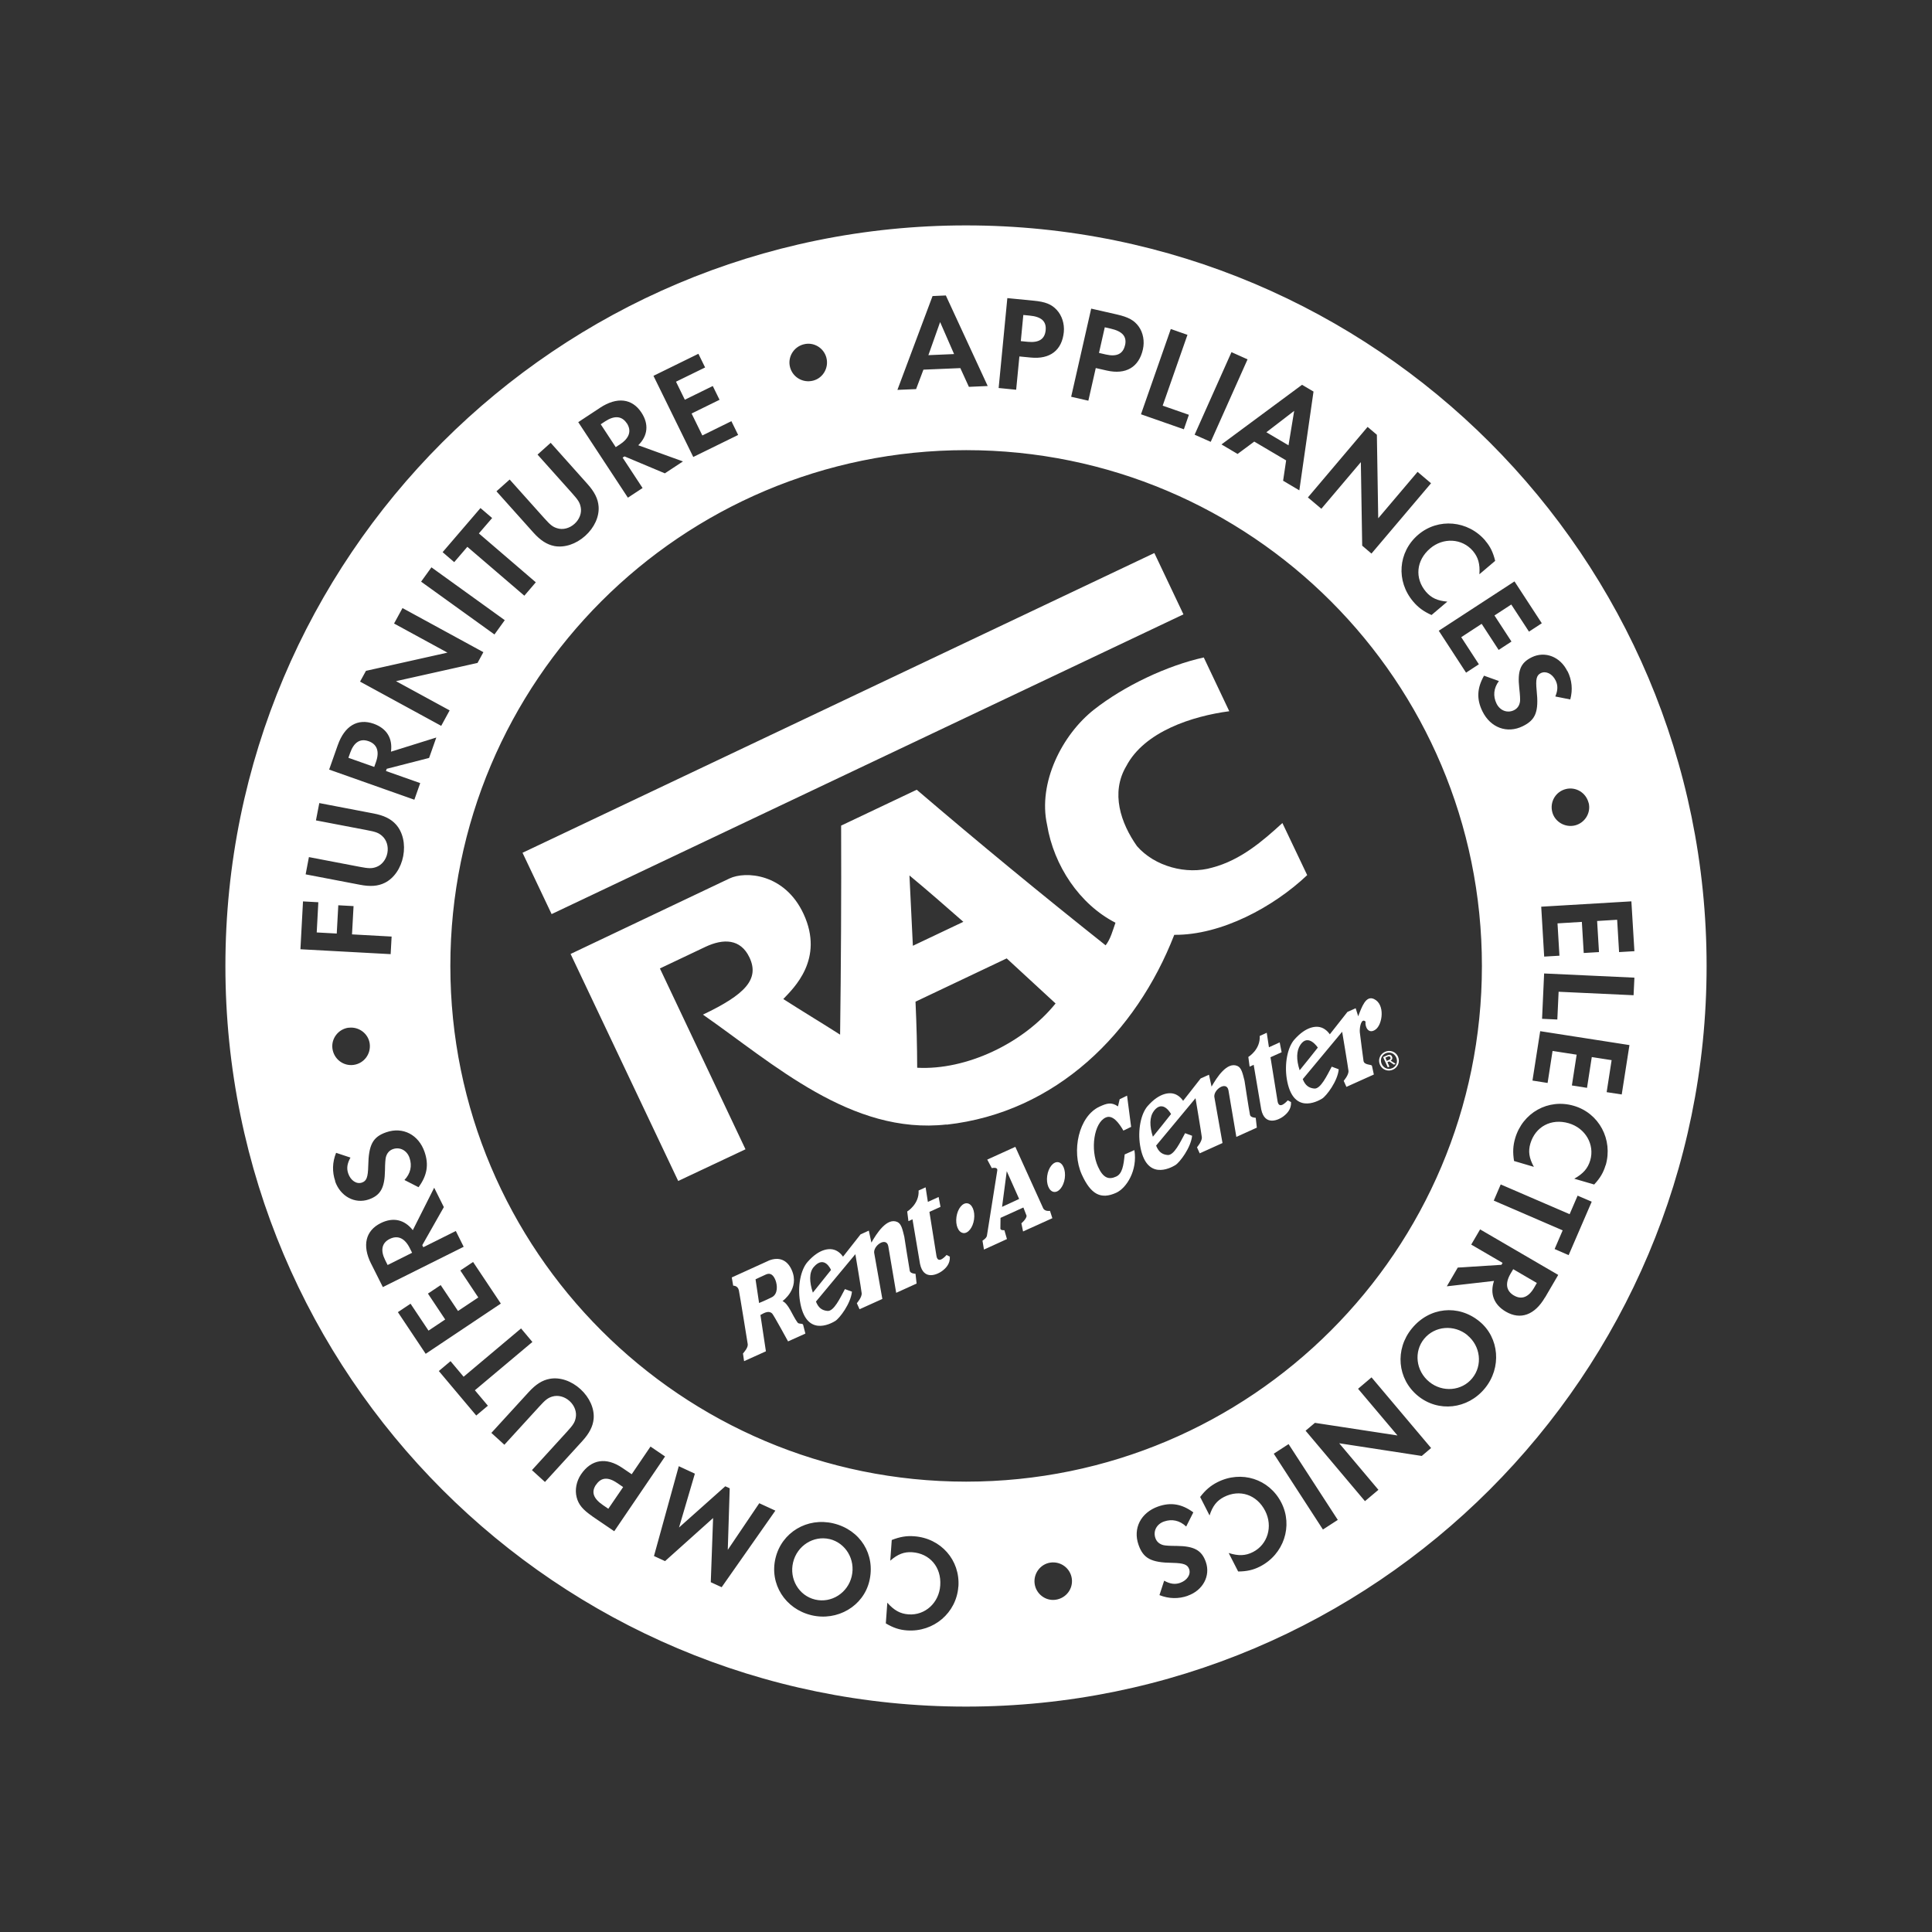 <?xml version="1.0" encoding="UTF-8"?><svg id="Layer_1" xmlns="http://www.w3.org/2000/svg" viewBox="0 0 300 300"><rect x="0" y="0" width="300" height="300" fill="#333333" stroke="none"/><defs><style>.cls-1{fill:#fff;}</style></defs><g><path class="cls-1" d="M162.37,51.27c.13-1.38-.66-2.1-2.53-2.27l-.94-.09-.39,4.06,1.11,.11c1.72,.16,2.62-.43,2.75-1.81Z"/><path class="cls-1" d="M128.82,238.99c-2.5-.59-5.05,1.02-5.67,3.62-.62,2.58,.9,5.17,3.42,5.77,2.52,.6,5.07-1.02,5.68-3.6,.62-2.6-.92-5.19-3.44-5.8Z"/><path class="cls-1" d="M174.7,53.61c.3-1.35-.39-2.16-2.23-2.58l-.92-.21-.9,3.98,1.08,.25c1.68,.38,2.65-.09,2.96-1.44Z"/><polygon class="cls-1" points="200.96 63.8 196.64 67.12 200.08 69.15 200.96 63.8"/><path class="cls-1" d="M57.22,115.09c-1.29-.46-2.27,.18-2.84,1.79l-.28,.79,4.01,1.42,.27-.76c.58-1.65,.17-2.77-1.15-3.24Z"/><path class="cls-1" d="M92.55,230.54c-.78,1.15-.42,2.16,1.13,3.21l.78,.53,2.3-3.37-.92-.63c-1.43-.97-2.5-.89-3.28,.27Z"/><path class="cls-1" d="M97.32,65.72c-.75-1.14-1.92-1.23-3.34-.3l-.7,.46,2.33,3.55,.67-.44c1.46-.96,1.82-2.1,1.05-3.28Z"/><polygon class="cls-1" points="145.98 50.01 144.16 55.15 148.15 54.98 145.98 50.01"/><path class="cls-1" d="M60.5,192.39c-1.22,.61-1.45,1.76-.69,3.28l.38,.76,3.8-1.9-.36-.72c-.78-1.56-1.87-2.05-3.13-1.42Z"/><path class="cls-1" d="M227.86,207.32c-2.07-1.69-5.07-1.44-6.72,.57-1.63,1.99-1.29,4.98,.79,6.68,2.05,1.68,5.05,1.44,6.68-.56,1.64-2,1.3-5-.76-6.68Z"/><path class="cls-1" d="M235.1,201.17c1.18,.69,2.27,.25,3.12-1.22l.42-.73-3.67-2.14-.41,.69c-.88,1.51-.69,2.69,.53,3.4Z"/><path class="cls-1" d="M150,35c-63.51,0-115,51.49-115,115s51.49,115,115,115,115-51.49,115-115-51.49-115-115-115Zm103.78,112.7l-2.37,.14-.3-5.02-3.11,.19,.29,4.83-2.37,.14-.29-4.83-3.78,.23,.3,5.02-2.37,.14-.46-7.75,14-.83,.47,7.75Zm-7.1-23.06c.4,1.52-.53,3.11-2.08,3.52-1.55,.4-3.16-.53-3.56-2.05-.42-1.59,.52-3.18,2.08-3.58,1.55-.4,3.14,.53,3.55,2.12Zm-3.27-20.42c.68,1.38,.83,2.88,.42,4.39l-2.32-.46c.41-.99,.41-1.75,.05-2.48-.52-1.06-1.51-1.53-2.3-1.15-.68,.34-.82,.95-.65,2.69,.35,3.3-.15,4.57-2.15,5.55-2.43,1.2-5.02,.24-6.27-2.31-.92-1.87-.85-3.59,.25-5.53l2.31,.83c-.82,1.1-.94,2.33-.37,3.5,.54,1.1,1.69,1.53,2.71,1.03,.53-.26,.86-.73,.94-1.38,.03-.32,.01-.92-.12-2.05-.3-2.71,.2-3.94,1.94-4.79,2.06-1.01,4.44-.08,5.53,2.16Zm-4-7.44l-1.99,1.3-2.75-4.21-2.61,1.7,2.64,4.05-1.99,1.3-2.64-4.05-3.17,2.07,2.74,4.21-1.99,1.3-4.24-6.51,11.76-7.66,4.24,6.5Zm-8.77-12.81c.77,.89,1.21,1.81,1.53,3.12l-2.45,2.08c.11-1.59-.18-2.64-1.02-3.63-1.67-1.95-4.6-2.12-6.64-.37-2.16,1.84-2.42,4.63-.63,6.73,.81,.94,1.77,1.39,3.31,1.52l-2.45,2.08c-1.25-.56-2.08-1.18-2.84-2.08-2.7-3.17-2.37-7.71,.77-10.39,3.11-2.65,7.74-2.23,10.43,.93Zm-16.84-16.46l.21,12.97,6.11-7.21,2.09,1.77-9.25,10.92-1.44-1.23-.21-12.97-6.13,7.24-2.09-1.76,9.27-10.95,1.44,1.22Zm-9.84-6.7l-2.2,15.33-2.52-1.49,.47-3.16-4.95-2.92-2.59,1.92-2.5-1.48,12.51-9.26,1.78,1.05Zm-12.74-6.13l2.5,1.12-5.72,12.81-2.5-1.11,5.72-12.81Zm-6.83-2.69l-3.85,11,4.07,1.42-.78,2.25-6.66-2.33,4.63-13.24,2.58,.9Zm-14.96-4.07l4,.91c1.79,.41,2.69,.91,3.38,1.86,.71,.98,.94,2.31,.66,3.56-.62,2.77-2.64,3.96-5.6,3.29l-1.72-.39-1.15,5.07-2.67-.61,3.11-13.69Zm-13.01-1.63l4.08,.4c1.83,.17,2.78,.56,3.58,1.42,.82,.88,1.23,2.17,1.11,3.45-.28,2.82-2.13,4.26-5.14,3.96l-1.76-.17-.5,5.17-2.72-.27,1.35-13.97Zm-11.61-.32l2.06-.09,6.5,14.06-2.92,.13-1.33-2.91-5.73,.24-1.14,3.02-2.9,.12,5.46-14.58Zm-20.02,7.5c1.53-.41,3.12,.52,3.53,2.07,.41,1.55-.51,3.16-2.04,3.56-1.59,.42-3.18-.51-3.6-2.07-.41-1.54,.52-3.14,2.1-3.56Zm-16.35,1.45l1.05,2.14-4.52,2.21,1.37,2.8,4.34-2.13,1.05,2.14-4.34,2.13,1.67,3.41,4.51-2.22,1.05,2.14-6.97,3.42-6.18-12.6,6.97-3.42Zm-15.27,8.4c2.64-1.73,4.98-1.46,6.43,.74,1.18,1.79,1.01,3.6-.49,5.08l6.94,2.51-2.81,1.85-6.26-2.63-.3,.19,3.1,4.72-2.28,1.5-7.71-11.73,3.39-2.23Zm-14.03,11.14l5.36,5.99c.95,1.06,1.32,1.36,2,1.57,.88,.29,1.92,.03,2.7-.67,.79-.7,1.16-1.71,.97-2.61-.14-.7-.39-1.1-1.34-2.16l-5.36-5.99,2.04-1.83,5.7,6.38c1.11,1.24,1.65,2.31,1.74,3.5,.12,1.59-.66,3.3-2.09,4.58-1.43,1.28-3.22,1.86-4.78,1.57-1.16-.23-2.17-.88-3.28-2.12l-5.71-6.38,2.04-1.82Zm-4.53,4.43l1.81,1.55-2.06,2.39,8.84,7.59-1.78,2.08-8.85-7.59-2.04,2.38-1.8-1.55,5.88-6.85Zm-7.61,9.21l11.38,8.2-1.6,2.22-11.39-8.2,1.6-2.22Zm-10.18,16.07l12.66-2.83-8.29-4.52,1.31-2.4,12.56,6.85-.91,1.67-12.66,2.83,8.33,4.54-1.31,2.4-12.6-6.87,.91-1.66Zm-4.36,11.51c1.05-2.97,3.08-4.17,5.56-3.3,2.02,.72,2.97,2.25,2.69,4.34l7.04-2.2-1.12,3.17-6.58,1.69-.12,.34,5.32,1.88-.91,2.58-13.23-4.68,1.35-3.83Zm-4.49,17.41l7.89,1.51c1.4,.27,1.88,.27,2.54,.04,.87-.3,1.55-1.14,1.75-2.17,.2-1.03-.12-2.06-.82-2.67-.53-.47-.97-.64-2.38-.9l-7.89-1.51,.52-2.69,8.4,1.61c1.64,.31,2.72,.84,3.51,1.72,1.06,1.19,1.48,3.03,1.12,4.91-.36,1.88-1.43,3.43-2.85,4.14-1.06,.53-2.26,.62-3.89,.3l-8.41-1.61,.51-2.69Zm-.91,6.88l2.37,.13-.25,4.69,3.11,.17,.24-4.39,2.37,.13-.24,4.39,6.15,.34-.15,2.73-14.01-.76,.4-7.42Zm7.07,19.62c1.59-.21,3.07,.91,3.28,2.47,.21,1.63-.91,3.09-2.52,3.3-1.58,.21-3.05-.91-3.27-2.54-.21-1.56,.92-3.03,2.5-3.24Zm-2.07,23.83c-.5-1.45-.46-2.95,.13-4.41l2.23,.74c-.52,.94-.62,1.68-.35,2.46,.38,1.11,1.3,1.71,2.13,1.42,.72-.24,.94-.83,.98-2.58,.06-3.31,.71-4.52,2.82-5.24,2.57-.88,5.01,.39,5.93,3.07,.68,1.97,.39,3.67-.94,5.47l-2.19-1.12c.95-.99,1.22-2.2,.79-3.44-.39-1.15-1.49-1.73-2.56-1.36-.56,.19-.94,.62-1.11,1.25-.07,.32-.13,.91-.14,2.05-.04,2.73-.69,3.88-2.52,4.52-2.17,.74-4.41-.48-5.23-2.83Zm5.56,12.8c-1.41-2.82-.86-5.12,1.49-6.29,1.92-.96,3.69-.57,4.99,1.09l3.32-6.59,1.5,3.01-3.35,5.91,.16,.32,5.05-2.52,1.22,2.45-12.55,6.26-1.82-3.63Zm4.15,7.54l1.98-1.32,2.79,4.18,2.59-1.73-2.68-4.02,1.98-1.32,2.69,4.02,3.15-2.1-2.79-4.19,1.98-1.32,4.31,6.46-11.67,7.8-4.31-6.46Zm12.18,16.04l-5.81-6.91,1.82-1.53,2.03,2.42,8.92-7.5,1.76,2.1-8.93,7.5,2.02,2.4-1.82,1.53Zm8.66,8.47l5.42-5.94c.97-1.06,1.22-1.46,1.36-2.14,.2-.91-.16-1.92-.94-2.63-.78-.71-1.81-.97-2.7-.7-.67,.21-1.05,.49-2.01,1.55l-5.42,5.93-2.02-1.84,5.78-6.32c1.12-1.23,2.13-1.87,3.3-2.08,1.57-.28,3.35,.32,4.76,1.61,1.41,1.29,2.18,3.02,2.04,4.6-.11,1.18-.66,2.25-1.78,3.48l-5.78,6.33-2.02-1.84Zm9.39,7.19c-1.51-1.03-2.17-1.83-2.46-2.97-.3-1.17-.03-2.49,.68-3.55,1.6-2.35,3.91-2.71,6.41-1.01l1.46,.99,2.92-4.3,2.26,1.54-7.89,11.61-3.4-2.31Zm18.37,10.21l.36-9.95-7.46,6.69-1.72-.79,3.85-13.95,2.5,1.16-2.46,8.36,7.18-6.4,.69,.31-.3,9.56,4.89-7.24,2.5,1.15-8.34,11.89-1.7-.78Zm24.62-.15c-.93,3.89-4.96,6.25-8.99,5.29-4.09-.98-6.54-4.87-5.58-8.86,.96-4.01,4.92-6.37,8.99-5.4,4.17,1,6.57,4.83,5.58,8.97Zm13.82,.85c-.29,4.07-3.83,7.09-7.96,6.8-1.17-.08-2.14-.4-3.3-1.09l.23-3.21c1.06,1.19,2.01,1.72,3.31,1.81,2.56,.18,4.73-1.8,4.91-4.49,.2-2.84-1.62-4.97-4.36-5.16-1.24-.08-2.23,.29-3.4,1.31l.23-3.21c1.28-.5,2.3-.67,3.47-.58,4.15,.29,7.17,3.7,6.88,7.82Zm-78.88-96.38c0-44.23,35.86-80.09,80.09-80.09s80.09,35.86,80.09,80.09-35.86,80.08-80.09,80.08-80.09-35.85-80.09-80.08Zm93.98,98.42c-1.56,.22-3.03-.9-3.25-2.48-.22-1.58,.89-3.07,2.45-3.29,1.62-.23,3.1,.89,3.32,2.49,.22,1.58-.89,3.05-2.52,3.28Zm20.54-.62c-1.45,.51-2.95,.48-4.41-.1l.73-2.24c.94,.52,1.69,.61,2.47,.34,1.11-.39,1.7-1.31,1.41-2.14-.25-.71-.84-.93-2.6-.97-3.31-.04-4.52-.69-5.26-2.8-.9-2.56,.36-5,3.04-5.95,1.97-.69,3.67-.41,5.47,.91l-1.11,2.2c-1-.95-2.21-1.21-3.44-.78-1.15,.4-1.72,1.49-1.34,2.57,.19,.56,.62,.94,1.25,1.1,.32,.07,.92,.12,2.06,.12,2.72,.03,3.88,.67,4.52,2.49,.76,2.16-.46,4.42-2.8,5.24Zm11.2-4.54c-1.06,.54-2.04,.76-3.39,.77l-1.47-2.87c1.52,.48,2.62,.44,3.77-.15,2.29-1.17,3.12-3.98,1.9-6.38-1.29-2.53-3.94-3.42-6.4-2.17-1.11,.57-1.77,1.4-2.24,2.87l-1.46-2.87c.83-1.09,1.63-1.76,2.67-2.29,3.72-1.89,8.05-.52,9.93,3.16,1.86,3.63,.38,8.05-3.31,9.93Zm9.77-5.75l-7.63-11.77,2.3-1.49,7.64,11.77-2.3,1.49Zm15.35-11.42l-12.82-1.97,6.09,7.23-2.09,1.76-9.22-10.94,1.45-1.22,12.82,1.96-6.12-7.25,2.09-1.77,9.25,10.97-1.45,1.23Zm9.8-10.5c-2.67,3.26-7.24,3.76-10.41,1.16-3.19-2.62-3.59-7.21-.93-10.45,2.71-3.32,7.21-3.8,10.5-1.1,3.09,2.53,3.47,7.19,.84,10.39Zm9.33-14.11c-1.59,2.73-3.81,3.53-6.08,2.2-1.85-1.08-2.5-2.78-1.83-4.77l-7.33,.84,1.7-2.91,6.78-.43,.18-.3-4.87-2.84,1.38-2.36,12.13,7.07-2.05,3.51Zm3.68-6.57l-2.18-.95,1.25-2.9-10.7-4.62,1.08-2.51,10.7,4.62,1.24-2.88,2.19,.94-3.58,8.29Zm5.73-13.96c-.33,1.13-.85,2.01-1.77,2.99l-3.09-.9c1.39-.78,2.11-1.6,2.48-2.85,.72-2.46-.75-5-3.33-5.76-2.73-.8-5.19,.52-5.97,3.16-.35,1.19-.2,2.25,.55,3.61l-3.08-.91c-.22-1.36-.16-2.39,.17-3.52,1.17-3.99,5.15-6.21,9.11-5.05,3.92,1.14,6.11,5.25,4.95,9.23Zm2.52-10.99l-2.35-.36,.77-4.97-3.08-.48-.74,4.78-2.35-.37,.74-4.78-3.74-.58-.77,4.97-2.35-.37,1.2-7.67,13.86,2.16-1.2,7.67Zm1.83-15.41l-11.64-.54-.2,4.31-2.37-.11,.32-7.04,14.02,.65-.13,2.73Z"/></g><g><g><rect class="cls-1" x="78.15" y="108.65" width="108.59" height="10.54" transform="translate(-36.04 67.75) rotate(-25.38)"/><path class="cls-1" d="M146.98,174.61c-14.81,1.65-26.89-9.45-37.83-17.06,6.57-3.12,8.83-5.51,7.22-8.89-1.38-2.9-4.04-2.95-6.84-1.63-1.87,.88-7.06,3.35-7.06,3.35l13.29,28.08-10.45,4.92-16.71-35.25,24.67-11.72c2.48-1.18,8.59-.8,11.51,5.51,3.25,7.02-1.53,11.5-3.15,13.21,3.04,1.95,5.85,3.63,8.82,5.53,.14-10.51,.2-21.64,.16-32.46,3.85-1.83,7.92-3.77,11.74-5.57,9.55,8.17,19.39,16.27,29.33,24.16,.77-.98,1.09-2.27,1.53-3.51-5.59-2.86-9.58-8.88-10.62-15.2-1.45-6.54,2.34-14.01,7.31-17.91,4.66-3.66,11.32-6.82,17.02-8.08l3.96,8.35c-5.74,.76-13.17,3.15-15.99,8.52-2.47,4.16-.85,8.87,1.66,12.43,2.73,3.14,7.7,4.5,11.69,3.33,4.41-1.16,7.84-4.13,10.89-6.92l3.85,8.09c-5.23,4.96-13.37,9.34-20.64,9.27-5.91,15.19-18.31,27.58-35.37,29.48m-5.75-38.68l.53,10.9,7.84-3.72c-2.61-2.29-5.66-4.96-8.36-7.19m15.09,12.87l-14.16,6.72c.17,3.77,.25,6.83,.26,10.26,7.62,.41,16.48-3.78,21.49-9.98l-7.59-7Z"/><path class="cls-1" d="M214.28,165.34c-.36-.8,.02-1.67,.78-2.01,.75-.34,1.67-.06,2.02,.74,.36,.8-.02,1.68-.77,2.02-.76,.35-1.67,.05-2.03-.75m1.93,.52c.63-.29,.89-1,.59-1.66-.3-.66-1.01-.93-1.65-.64-.63,.29-.9,1-.6,1.66,.3,.66,1.02,.93,1.65,.64m-.46-.23l-.24,.11-.73-1.59,.61-.27c.38-.17,.63-.12,.77,.19,.13,.29,0,.49-.21,.63l.78,.49-.27,.13-.73-.5-.28,.12,.31,.69Zm-.12-1.02c.21-.09,.39-.19,.27-.44-.09-.2-.28-.15-.45-.08l-.32,.15,.22,.5,.28-.13Z"/><path class="cls-1" d="M119.35,195.75c1.6-.64,2.89-.13,3.59,1.46,1.29,2.91-1.43,4.82-1.43,4.82,.97,.45,1.51,2.22,2.34,3.34,.22,.29,.83,.06,.87,.38l.34,1.33-2.69,1.21s-2.18-4-2.45-4.3c-.48-.53-1.19-.18-1.84,.2,.26,1.76,.85,5.64,.85,5.64l-3.39,1.53-.17-1.19c.17-.21,.8-.9,.74-1.44,0,0-1.22-7.61-1.38-8.37-.16-.76-.88-.72-.88-.72l-.22-1.28,5.72-2.6m-1.48,6.57s.95-.38,1.97-.89c1.01-.51,.86-1.92,.58-2.64-.28-.72-.73-1.23-1.46-.91-.72,.32-1.64,.76-1.64,.76l.55,3.68Z"/><path class="cls-1" d="M161.99,187.64c.3,.52,1.05,.38,1.05,.38l.37,1.14-4.55,2.06-.26-1.27s.78-.64,.81-1.16l-.5-1.29-3.55,1.61-.02,1.65c0,.33,.62,.26,.62,.26l.4,1.38-3.57,1.63-.23-1.38s.63-.38,.69-.77l1.61-10.15c.06-.59-.85-.34-.85-.34l-.71-1.33,4.36-1.98,4.34,9.57m-3.75-1.48l-1.92-4.31-.73,5.54,2.65-1.23Z"/><path class="cls-1" d="M149.56,191.47c.75,.1,1.51-.84,1.69-2.12,.18-1.28-.29-2.39-1.04-2.5-.76-.11-1.51,.84-1.69,2.11-.18,1.27,.28,2.4,1.04,2.5"/><path class="cls-1" d="M163.65,185.08c.75,.1,1.51-.84,1.69-2.12,.17-1.27-.29-2.39-1.04-2.5-.75-.1-1.51,.84-1.69,2.12-.18,1.27,.29,2.4,1.04,2.5"/><path class="cls-1" d="M176.15,178.6c.51,3.15-1.23,5.88-2.82,6.61-2.39,1.09-3.95,.26-5.35-2.83-1.64-3.62-.5-9.07,2.79-10.56,1.09-.49,1.79-.73,2.83-.02l.26-1.11,1.15-.56,.63,4.85-1.2,.58c-.7-1.21-1.68-2.52-2.75-2.03-1.82,.83-2.42,4.94-1.19,7.64,.79,1.75,1.66,2.06,2.81,1.53,.96-.43,1.16-1.73,1.33-3.44l1.5-.67"/><path class="cls-1" d="M196.7,160.37l.34,2.25,1.67-.76,.3,1.53-1.73,.78,1.1,6.83c.24,1.46,1.58-.14,1.58-.14l.51,.27c.07,1.14-.66,1.83-1.27,2.28-.62,.45-2.8,1.54-3.36-1.15l-1.17-6.92-.63,.29-.2-1.51s1.89-1.13,1.77-3.26l1.08-.49"/><path class="cls-1" d="M206.49,160.61l2.74-3.48,1.28-.57,.39,1.25c.58-1.52,1.2-3.28,2.46-2.68,1.77,.84,1.31,3.98,.23,4.74-1.07,.77-1.66-.37-1.55-1.24-.65-.61-.95,.85-.89,1.65,.04,.48,.58,4.48,.58,4.48,.14,.67,1.28,.48,1.31,.76l.29,1.33-4.26,1.92-.42-.94s.81-.93,.74-1.56c-.07-.63-.98-6.06-.98-6.06l-6.12,7.36c.4,1.01,.98,1.38,1.8,1.46,.98,.08,1.96-2.02,2.7-3.4l1.09,.41c-.17,1.85-1.91,4.13-2.58,4.55-.83,.51-4.59,2.48-5.49-3.07-.37-2.33,.1-4.88,1.19-6.11,1.88-2.11,3.46-2.14,4.26-1.83,.8,.32,1.24,1.04,1.24,1.04m-4.56,1.59c-.65,.95-.67,2.33-.13,3.98,.06-.04,2.82-3.52,2.82-3.52,0,0-1.46-2.25-2.69-.46"/><path class="cls-1" d="M183.71,170.94l2.73-3.48,1.29-.58,.4,1.85c.8-1.4,2.4-3.93,4.03-3.2,.64,.29,.81,1.21,1.09,2.29,0,0,.64,4.24,.85,5.3,.08,.43,.89,.45,.89,.45l.17,1.53-3.18,1.44-1.23-7.26c-.31-1.52-2.5,0-2.16,1.21l1.24,7-3.54,1.6-.42-.94s.81-.93,.75-1.56c-.07-.63-.98-6.06-.98-6.06l-6.12,7.36c.4,1.01,.98,1.39,1.8,1.46,.98,.08,1.96-2.01,2.7-3.39l1.09,.4c-.18,1.85-1.92,4.13-2.59,4.55-.83,.51-4.59,2.48-5.49-3.07-.37-2.32,.1-4.87,1.19-6.11,1.87-2.11,3.46-2.14,4.26-1.83,.8,.32,1.24,1.04,1.24,1.04m-4.56,1.6c-.68,.92-.67,2.33-.14,3.97,.06-.04,2.82-3.52,2.82-3.52,0,0-1.26-2.38-2.69-.45"/><path class="cls-1" d="M130.9,195.14l2.73-3.47,1.28-.58,.4,1.86c.8-1.4,2.4-3.93,4.03-3.2,.64,.29,.81,1.21,1.08,2.29,0,0,.65,4.23,.85,5.3,.08,.43,.89,.45,.89,.45l.17,1.52-3.17,1.44-1.23-7.26c-.31-1.52-2.5,0-2.16,1.21l1.24,7-3.54,1.6-.42-.94s.81-.92,.75-1.55-.98-6.06-.98-6.06l-6.12,7.36c.4,1.01,.98,1.38,1.8,1.45,.98,.09,1.96-2.01,2.7-3.39l1.09,.4c-.18,1.85-1.92,4.14-2.59,4.55-.83,.51-4.59,2.48-5.48-3.07-.38-2.33,.1-4.88,1.19-6.11,1.87-2.11,3.45-2.14,4.26-1.83,.8,.31,1.24,1.04,1.24,1.04m-4.56,1.6c-.74,.87-.67,2.32-.13,3.97l2.82-3.52s-1.01-2.41-2.69-.45"/></g><path class="cls-1" d="M143.73,184.38l.35,2.25,1.67-.76,.29,1.53-1.72,.78,1.09,6.83c.24,1.46,1.57-.14,1.57-.14l.51,.26c.07,1.14-.65,1.84-1.27,2.28-.61,.44-2.8,1.53-3.36-1.15l-1.17-6.93-.63,.29-.19-1.5s1.89-1.14,1.77-3.26l1.08-.49"/></g></svg>